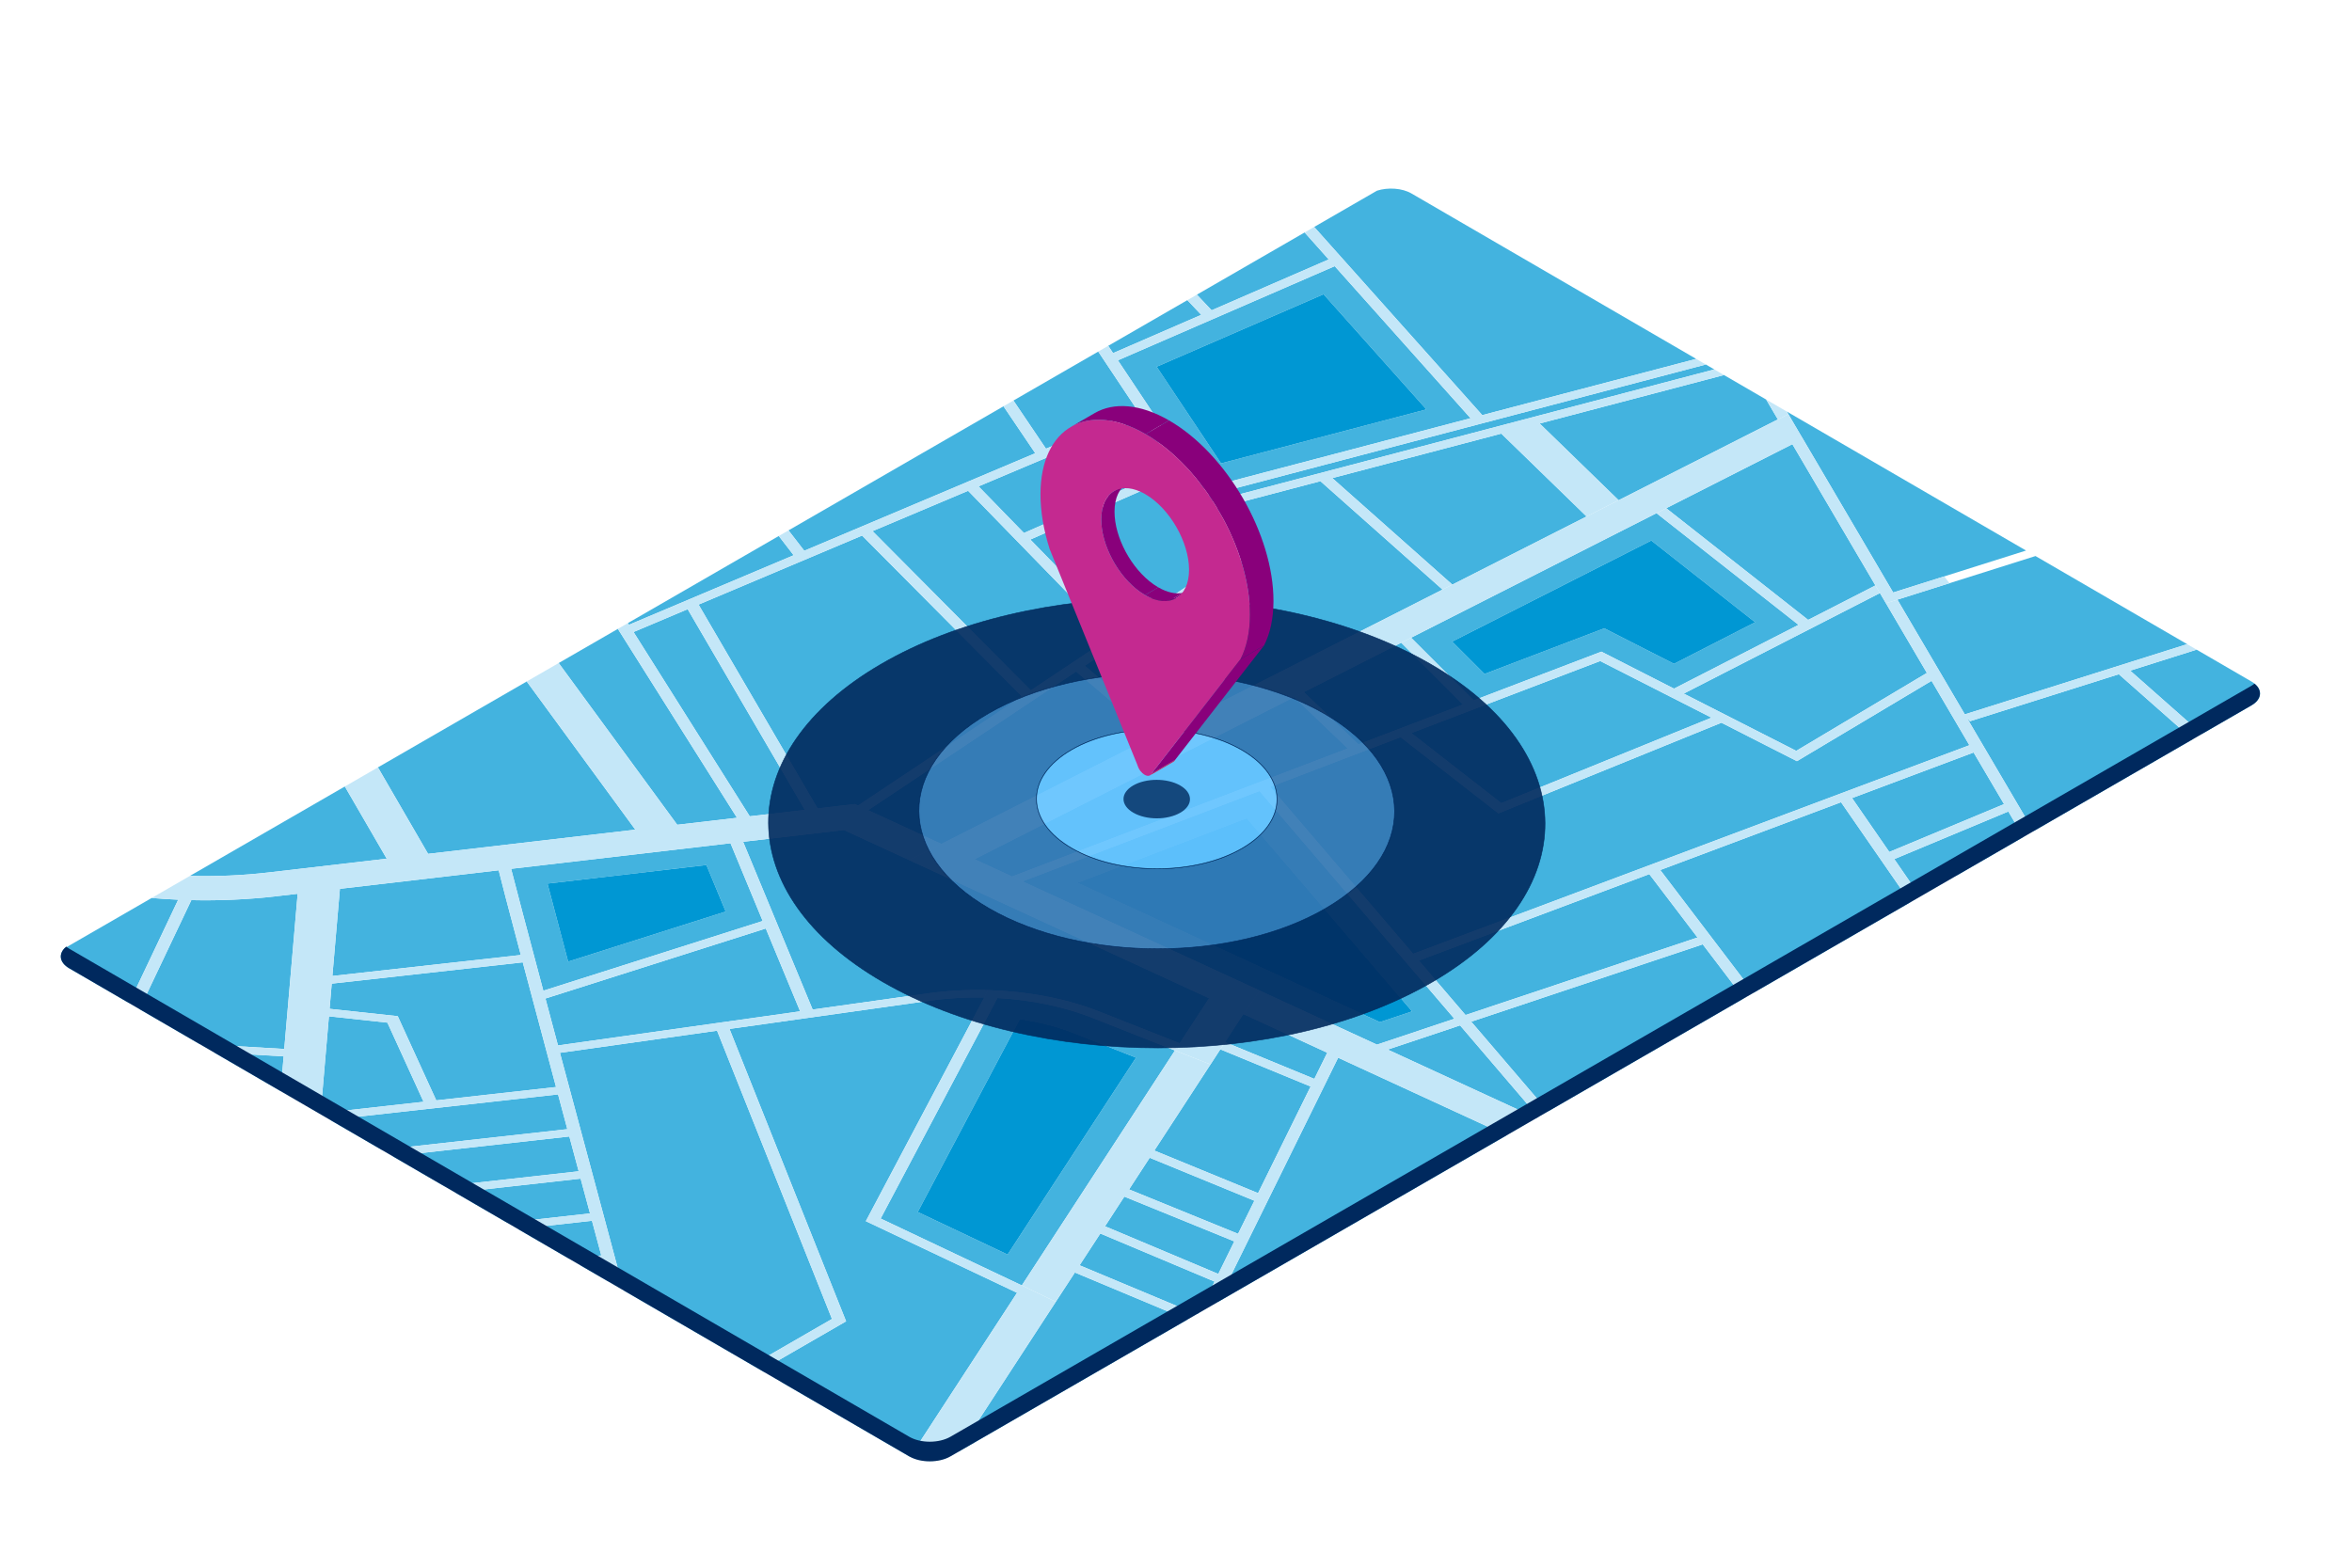 <svg xmlns="http://www.w3.org/2000/svg" width="7887" height="5258" viewBox="0 0 7887 5258" fill="none"><path d="M6173.61 2690.66L6405.75 3026.38L5880.48 3329.64L5567.4 2918.04L6173.61 2690.66Z" fill="#43B3DF"></path><path d="M5703.83 3169.4L5703.75 3169.32L5709.82 3167.29L5847.7 3348.56L5191.07 3727.66L4933.5 3426.68L5703.83 3169.4Z" fill="#43B3DF"></path><path d="M5530.64 2931.82L5692.31 3144.39L5682.28 3147.74L5682.22 3147.69L4914.37 3404.38L4758 3221.62L5530.64 2931.82Z" fill="#43B3DF"></path><path d="M5052.1 3807.9L4083.77 4366.97L4487.18 3547.59L5052.1 3807.9Z" fill="#43B3DF"></path><path d="M6606.04 2418.93L7105.08 2261.35L7352.5 2479.76L6818.98 2787.79L6595.74 2408.03L6606.04 2418.93Z" fill="#43B3DF"></path><path d="M3540.37 4366.24L3604.4 4267.98L3981.66 4425.92L3211.84 4870.38L3540.39 4366.25L3540.37 4366.24Z" fill="#43B3DF"></path><path d="M2039.84 4298.21L1945.77 4243.54L2023.05 4235.54C2028.55 4256.08 2034.16 4277.02 2039.84 4298.21Z" fill="#43B3DF"></path><path d="M2404.5 3456.92L2789.85 4423.79L2549.84 4562.36L2552.43 4568.95L2565.54 4603.71L2091.7 4328.34C2019.71 4060.68 1943.29 3776.23 1877.64 3531.19L2404.5 3456.92Z" fill="#43B3DF"></path><path d="M7365.92 2178.92L7550.34 2286.09C7588.19 2308.09 7587.99 2343.81 7549.89 2365.81L7383.71 2461.74L7143.22 2249.27L7365.92 2178.92Z" fill="#43B3DF"></path><path d="M941.081 3659.67L717.191 3529.56L951.143 3543.1L941.081 3659.67Z" fill="#43B3DF"></path><path d="M4406.88 761.151L4617.53 639.532C4654.56 627.763 4701.83 630.716 4733.22 648.961L5687.8 1203.7L4970.47 1392.32L4406.88 761.151Z" fill="#43B3DF"></path><path d="M6045.68 1471.92L6040.91 1464.06L5996.99 1389.2L5996.95 1389.23L5991.72 1380.32L6793.93 1846.52L6348.38 1987.25L6045.68 1471.92Z" fill="#43B3DF"></path><path d="M6362.54 2011.25L6825.64 1864.94L7334.22 2160.49L6588.66 2395.95L6362.54 2011.25Z" fill="#43B3DF"></path><path d="M1114.58 3273.4L1139.85 2981.04L1672.2 2918.95C1681.61 2956.8 1702.17 3036.05 1746.45 3203.02L1114.58 3273.4Z" fill="#43B3DF"></path><path d="M1713.94 2914.05L2449.62 2828.2L2557.55 3088.95L1821.92 3322.83C1769.21 3125.2 1729.36 2974.54 1713.94 2914.05ZM1905.18 3225.24L2433.45 3057.35L2368.83 2901.29L1835.91 2963.56C1851.18 3022.12 1874.47 3109.57 1905.18 3225.24Z" fill="#43B3DF"></path><path d="M2433.45 3057.35L1905.18 3225.24C1874.47 3109.56 1851.18 3022.11 1835.91 2963.56L2368.83 2901.29L2433.45 3057.35Z" fill="#0097D3"></path><path d="M4050.7 1661.77L5720.24 1222.55L5748.58 1239.03L4064.15 1682.13L4050.7 1661.77Z" fill="#43B3DF"></path><path d="M2890.85 1796.28L3426.66 2335.52L2877.44 2701.8L2866.38 2696.73L2741.58 2711.35L2342.53 2027.79L2890.85 1796.28Z" fill="#43B3DF"></path><path d="M3748.67 1208.54L4475.72 892.707L4931.18 1402.71L4035.08 1638.45L3748.67 1208.54ZM4783.14 1373.14L4438.29 986.917L3878.67 1230L4094.63 1554.21L4783.14 1373.14Z" fill="#43B3DF"></path><path d="M4438.29 986.918L4783.14 1373.14L4094.63 1554.21L3878.67 1230L4438.29 986.918Z" fill="#0097D3"></path><path d="M4062.95 1040.74L4013.5 988.27L4374.83 779.656L4455.57 870.148L4062.95 1040.74Z" fill="#43B3DF"></path><path d="M3732.47 1184.38L3716.27 1159.87L3981.6 1006.69L4028.15 1055.95L3732.47 1184.38Z" fill="#43B3DF"></path><path d="M3507.49 1504.94L3398.41 1343.39L3682.76 1179.22L3813.67 1375.67L3507.49 1504.94Z" fill="#43B3DF"></path><path d="M5957.85 1409.04L5957.49 1408.8L5427.78 1677.75L5163.01 1420.46L5781.07 1257.91L5922.56 1340.13L5961.87 1407L5957.85 1409.04Z" fill="#43B3DF"></path><path d="M4732.83 2458.64L5365.96 2217.07L5739.19 2407.01L5034.34 2693.7L4732.83 2458.64Z" fill="#43B3DF"></path><path d="M2305.98 2043.17L2698.81 2716.33L2514.16 2737.88L2124.52 2119.8L2305.98 2043.17Z" fill="#43B3DF"></path><path d="M5613.42 2309.68L5369.93 2185.64L4941.9 2349.05L4731.86 2138.83L5554.73 1721.18L6030.94 2095.74L5613.42 2309.68ZM5537.3 1812.94L4869.49 2151.84L4978.14 2260.41L5379.56 2107.31L5613.45 2226.45L5885.55 2087.04L5537.3 1812.94Z" fill="#43B3DF"></path><path d="M5613.45 2226.45L5379.56 2107.31L4978.14 2260.42L4869.49 2151.84L5537.3 1812.94L5885.55 2087.04L5613.45 2226.45Z" fill="#0097D3"></path><path d="M3939.94 1565.19L3433.54 1787.66L3281.4 1631.27L3829.72 1399.75L3939.94 1565.19Z" fill="#43B3DF"></path><path d="M3637.73 2232.86L4187.1 1866.67L4182.33 1859.66L4079.77 1705.45L4427.76 1613.86L4837.21 1977.45L3897.89 2454.41L3637.73 2232.86Z" fill="#43B3DF"></path><path d="M4555.38 2496.57L4372.28 2321.33L4698.65 2155.64L4905.79 2362.82L4555.38 2496.57Z" fill="#43B3DF"></path><path d="M927.327 3005.89L998.119 2997.69L953.178 3518.17L669.206 3501.68L467.967 3384.73L641.637 3019.06C736.586 3021.18 832.595 3016.95 927.327 3005.89Z" fill="#43B3DF"></path><path d="M2567.91 3114.13L2683.05 3391.95L1871.07 3506.35C1856.5 3451.59 1842.35 3398.95 1829.07 3349.02L2567.91 3114.13Z" fill="#43B3DF"></path><path d="M2016.33 4210.77L1908.61 4221.94L1736.81 4122.1L1985.04 4094.43C1995.18 4132.02 2005.47 4170.89 2016.33 4210.77Z" fill="#43B3DF"></path><path d="M597.591 3017.55L432.992 3364.41L232.124 3247.67C200.727 3229.43 195.783 3202.04 216.348 3180.56L508.643 3011.8C538.239 3014.25 567.697 3016.28 597.591 3017.55Z" fill="#43B3DF"></path><path d="M900.205 2926.21C812.772 2936.43 724.5 2940.06 636.99 2937.7L1156.37 2637.83L1296.8 2879.99L900.205 2926.21Z" fill="#43B3DF"></path><path d="M5587.36 1704.53L6010.43 1489.75L6288.85 1963.51L6063.27 2079.1L5587.36 1704.53Z" fill="#43B3DF"></path><path d="M4259.63 2639.2L4696.72 2472.41L5024.66 2728.09L5772.51 2424L6025.59 2552.93L6477.12 2283.49L6603.98 2499.45L4738.73 3199.06L4259.63 2639.2Z" fill="#43B3DF"></path><path d="M2837.22 4431.65L2446.26 3451.01L3116.78 3356.47C3177.36 3347.93 3239.23 3344.38 3300.49 3345.56L2903.44 4095.79L3410.44 4336.01L3051.9 4886.07C3051.05 4885.61 3050.07 4885.28 3049.24 4884.8L2622.06 4636.55L2597.06 4570.3L2837.22 4431.65Z" fill="#43B3DF"></path><path d="M6352.1 2881.37L6734.6 2721.68L6784.88 2807.48L6565.95 2933.88L6428.06 2991.46L6352.1 2881.37Z" fill="#43B3DF"></path><path d="M6720.15 2697L6335.46 2857.46L6210.59 2676.72L6618.14 2523.79L6720.15 2697Z" fill="#43B3DF"></path><path d="M4896.09 3439.19L5158.72 3746.34L5152.13 3750.15L4653.48 3520.3L4896.09 3439.19Z" fill="#43B3DF"></path><path d="M3689.74 4137.19L4072.77 4298.4L4021.12 4403.14L4012.78 4407.95L3620.14 4243.74L3689.74 4137.19Z" fill="#43B3DF"></path><path d="M4407.43 3618.57L4108.06 3495.29L4169.28 3401.16L4450.66 3530.78L4407.43 3618.57Z" fill="#43B3DF"></path><path d="M4876.96 3416.89L4617.25 3503.66L4224.66 3322.74L4224.71 3322.67L3429.15 2956.13L4223.38 2653.05L4876.96 3416.89ZM3612.78 2960.78L4627.16 3428.21L4735.16 3392.13L4180.71 2744.06L3612.78 2960.78Z" fill="#43B3DF"></path><path d="M4627.16 3428.2L3612.78 2960.78L4180.71 2744.05L4735.16 3392.13L4627.16 3428.2Z" fill="#0097D3"></path><path d="M1299.1 3429.96L1420.28 3695.36L1075.08 3733.8L1103.02 3408.75L1299.1 3429.96Z" fill="#43B3DF"></path><path d="M1902.45 3787.21L1279.83 3856.53L1106.42 3755.76L1871.31 3670.61C1881.17 3707.7 1891.6 3746.48 1902.45 3787.21Z" fill="#43B3DF"></path><path d="M4467.64 1603.47L5034.31 1454.34L5320.26 1732.24L4870.13 1960.8L4467.64 1603.47Z" fill="#43B3DF"></path><path d="M3956 1589.45L4137.39 1861.68L3754.21 2117.11L3455.01 1809.63L3956 1589.45Z" fill="#43B3DF"></path><path d="M1105.21 3383.58L1112.39 3299.08L1753.02 3227.69C1780.88 3332.04 1817.16 3468.24 1864.59 3645.85L1462.9 3690.63L1333.79 3408.25L1105.21 3383.58Z" fill="#43B3DF"></path><path d="M2270.98 2766.27L1873.47 2223.81L2055.88 2118.5L2071.92 2109.24L2471.4 2742.86L2270.98 2766.27Z" fill="#43B3DF"></path><path d="M4218.7 4001.75L3870.87 3858.95L4059.15 3570.13L4059.21 3570.15L4092.17 3519.46L4394.88 3644.17L4218.7 4001.75Z" fill="#43B3DF"></path><path d="M4054.34 3348.1L3955.75 3499.17L3687.94 3393.39C3684.62 3392.07 3681.27 3390.78 3677.91 3389.49C3677.74 3389.43 3677.57 3389.36 3677.39 3389.3C3568.41 3347.76 3442.7 3324.45 3314.24 3320.83L3312.3 3320.72L3312.27 3320.78C3243.8 3318.96 3174.57 3322.72 3106.7 3332.3L2725.09 3386.03L2491.95 2823.3L2829.86 2783.84L3049.06 2884.85L3048.97 2884.9L4054.34 3348.1Z" fill="#43B3DF"></path><path d="M3855.27 3883.12L4206.31 4027.26L4151.56 4138.2L3786.12 3989.24L3855.27 3883.12Z" fill="#43B3DF"></path><path d="M4139.02 4163.64L4085.31 4272.8L3705.49 4112.94L3770.23 4013.41L4139.02 4163.64Z" fill="#43B3DF"></path><path d="M6460.64 2257.47L6023.31 2518.38L5646.14 2326.32L6304.03 1989.11L6324.11 2023.33L6324.13 2023.33L6462.24 2258.39L6460.64 2257.47Z" fill="#43B3DF"></path><path d="M3393.8 2939.82L3268.09 2881.86L4339.36 2338.14L4519.28 2510.35L3393.8 2939.82Z" fill="#43B3DF"></path><path d="M2953.08 4086.99L3344.68 3347.34C3457.99 3353.67 3567.99 3376.23 3663.62 3414L3940.01 3523.25L3426.48 4311.24L2953.08 4086.99ZM3602.64 3465.71C3547.33 3443.74 3485.28 3427.69 3419.84 3418.14L3077.49 4065.03L3378.78 4207.74L3809.32 3547.34L3602.64 3465.71Z" fill="#43B3DF"></path><path d="M3077.49 4065.03L3419.84 3418.14C3485.28 3427.69 3547.33 3443.75 3602.64 3465.72L3809.32 3547.34L3378.78 4207.74L3077.49 4065.03Z" fill="#0097D3"></path><path d="M2696.99 1847.23L2644.13 1778.87L3365.04 1362.66L3471.51 1520.16L2696.99 1847.23Z" fill="#43B3DF"></path><path d="M2109.19 2095.47L2105.58 2089.81L2114.32 2084.76L2611.5 1797.71L2661.32 1862.27L2109.19 2095.47Z" fill="#43B3DF"></path><path d="M2911.19 2717.35L3608.6 2252.38L3865.12 2470.97L3156.79 2830.57L2911.19 2717.35Z" fill="#43B3DF"></path><path d="M1978.47 4069.75L1700.1 4100.77L1526.72 4000.01L1947.03 3953.15C1957.18 3990.75 1967.61 4029.53 1978.47 4069.75Z" fill="#43B3DF"></path><path d="M3246.31 1646.13L3724.19 2137.13L3456.68 2315.49L2925.94 1781.41L3246.31 1646.13Z" fill="#43B3DF"></path><path d="M1940.46 3928.48L1490.01 3978.68L1316.59 3877.9L1909.17 3811.79C1919.17 3849.14 1929.6 3888.09 1940.46 3928.48Z" fill="#43B3DF"></path><path d="M1435.47 2863.77L1267.3 2573.79L1598.85 2382.37L1766.35 2285.66L2130.37 2782.68L1435.47 2863.77Z" fill="#43B3DF"></path><path d="M5957.85 1409.04L5427.78 1677.75L5957.49 1408.8L5957.85 1409.04Z" fill="#C4E7F8"></path><path d="M3540.37 4366.24L3426.48 4311.24L3940.01 3523.26L4059.15 3570.12L3870.87 3858.95L4218.7 4001.75L4394.88 3644.17L4092.17 3519.46L4108.07 3495.29L4407.43 3618.57L4450.66 3530.78L4169.28 3401.16L4224.66 3322.73L4617.25 3503.66L4876.96 3416.88L4223.38 2653.05L3429.15 2956.13L3393.8 2939.82L4519.28 2510.34L4339.37 2338.14L4372.28 2321.33L4555.38 2496.57L4905.79 2362.82L4698.65 2155.64L4731.86 2138.83L4941.9 2349.05L5369.93 2185.64L5613.42 2309.68L6030.94 2095.74L5554.73 1721.18L5587.36 1704.53L6063.27 2079.09L6288.85 1963.51L6304.03 1989.11L5646.15 2326.32L6023.31 2518.38L6460.64 2257.46L6462.24 2258.39L6324.13 2023.32L6362.54 2011.25L6588.66 2395.95L7334.22 2160.5L7365.92 2178.92L7143.22 2249.27L7383.71 2461.74L7352.5 2479.76L7105.08 2261.35L6606.04 2418.93L6595.74 2408.03L6818.98 2787.79L6784.88 2807.48L6734.6 2721.67L6352.1 2881.37L6428.06 2991.46L6565.95 2933.88L6405.75 3026.37L6173.61 2690.66L5567.4 2918.03L5880.48 3329.64L5847.7 3348.56L5709.83 3167.29L5703.75 3169.32L4933.5 3426.68L5191.07 3727.67L5158.72 3746.34L4896.09 3439.19L4653.48 3520.3L5152.13 3750.15L5052.1 3807.9L4487.18 3547.59L4083.77 4366.97L4021.12 4403.14L4072.77 4298.4L3689.74 4137.19L3620.14 4243.74L4012.78 4407.95L3981.66 4425.92L3604.4 4267.98L3540.37 4366.24ZM5365.96 2217.07L4732.83 2458.64L5034.34 2693.7L5739.19 2407.01L5365.96 2217.07ZM6335.46 2857.46L6720.15 2697L6618.14 2523.79L6210.59 2676.72L6335.46 2857.46ZM6603.98 2499.46L6477.12 2283.49L6025.59 2552.94L5772.51 2424L5024.66 2728.09L4696.72 2472.41L4259.63 2639.2L4738.73 3199.06L6603.98 2499.46ZM4914.37 3404.38L5682.28 3147.74L5692.31 3144.39L5530.64 2931.82L5530.56 2931.72L4758 3221.62L4914.37 3404.38ZM4206.31 4027.26L3855.27 3883.12L3786.12 3989.24L4151.56 4138.2L4206.31 4027.26ZM4085.31 4272.8L4139.02 4163.64L3770.23 4013.41L3705.49 4112.94L4085.31 4272.8Z" fill="#C4E7F8"></path><path d="M508.643 3011.8L636.99 2937.7C724.5 2940.06 812.772 2936.43 900.205 2926.21L1296.8 2879.99L1156.37 2637.83L1209.73 2607.03L1267.3 2573.79L1435.47 2863.77L2130.37 2782.68L2130.56 2782.66L1766.35 2285.66L1788.45 2272.9L1873.47 2223.81L2270.98 2766.27L2471.4 2742.86L2071.92 2109.24L2105.58 2089.81L2109.19 2095.47L2661.32 1862.27L2611.5 1797.72L2644.13 1778.87L2696.99 1847.23L3471.51 1520.16L3365.04 1362.66L3398.41 1343.4L3507.49 1504.95L3813.66 1375.67L3682.76 1179.22L3716.27 1159.88L3732.47 1184.38L4028.15 1055.95L3981.6 1006.69L4013.5 988.269L4062.95 1040.74L4455.57 870.147L4374.83 779.656L4406.88 761.152L4970.47 1392.32L5687.8 1203.7L5720.24 1222.55L4050.7 1661.77L4064.15 1682.13L5748.58 1239.03L5781.07 1257.91L5163.01 1420.46L5427.78 1677.75L5320.26 1732.24L5034.31 1454.34L4467.64 1603.47L4870.13 1960.8L4837.21 1977.45L4427.76 1613.86L4079.78 1705.45L4182.33 1859.66L4187.1 1866.67L3637.73 2232.86L3897.89 2454.41L3865.12 2470.97L3608.6 2252.38L2911.19 2717.35L3156.79 2830.57L3049.06 2884.86L2829.86 2783.85L2491.95 2823.3L2725.09 3386.04L3106.7 3332.3C3174.57 3322.72 3243.8 3318.96 3312.27 3320.78L3300.49 3345.56C3239.23 3344.38 3177.36 3347.93 3116.78 3356.46L2446.26 3451.01L2837.22 4431.65L2597.06 4570.3L2622.06 4636.55L2565.54 4603.71L2552.43 4568.95L2549.84 4562.36L2789.85 4423.79L2404.5 3456.92L1877.64 3531.19C1943.29 3776.23 2019.71 4060.68 2091.69 4328.34L2039.88 4298.23C2034.19 4277.04 2028.57 4256.09 2023.05 4235.53L1945.77 4243.54L1908.61 4221.94L2016.33 4210.78C2005.47 4170.9 1995.18 4132.03 1985.04 4094.43L1736.82 4122.1L1700.1 4100.77L1978.47 4069.76C1967.61 4029.54 1957.18 3990.75 1947.03 3953.15L1526.72 4000.01L1490.01 3978.68L1940.46 3928.48C1929.6 3888.09 1919.17 3849.14 1909.17 3811.8L1316.59 3877.9L1279.83 3856.53L1902.45 3787.21C1891.6 3746.48 1881.17 3707.7 1871.31 3670.61L1106.42 3755.76L941.08 3659.68L951.142 3543.1L717.191 3529.56L669.207 3501.68L953.179 3518.17L998.12 2997.69L927.327 3005.89C832.595 3016.95 736.586 3021.18 641.638 3019.07L467.967 3384.73L432.992 3364.41L597.591 3017.54C567.697 3016.28 538.239 3014.25 508.643 3011.8ZM1139.85 2981.05L1114.58 3273.4L1746.45 3203.02C1702.17 3036.05 1681.61 2956.8 1672.2 2918.95L1139.85 2981.05ZM3281.4 1631.27L3433.54 1787.66L3939.94 1565.19L3829.72 1399.75L3281.4 1631.27ZM4931.18 1402.72L4475.72 892.709L3748.67 1208.54L4035.08 1638.45L4931.18 1402.72ZM4137.39 1861.68L3956 1589.45L3455.01 1809.63L3754.21 2117.11L4137.39 1861.68ZM3724.19 2137.13L3246.31 1646.14L2925.94 1781.41L3456.68 2315.5L3724.19 2137.13ZM2866.38 2696.73L2877.44 2701.8L3426.66 2335.52L2890.85 1796.28L2342.53 2027.79L2741.58 2711.35L2866.38 2696.73ZM2514.16 2737.88L2698.81 2716.34L2305.98 2043.17L2124.52 2119.8L2514.16 2737.88ZM2449.62 2828.2L1713.94 2914.04C1729.36 2974.54 1769.21 3125.2 1821.92 3322.83L2557.55 3088.95L2449.62 2828.2ZM2683.05 3391.95L2567.91 3114.13L1829.07 3349.02C1842.35 3398.96 1856.5 3451.6 1871.07 3506.35L2683.05 3391.95ZM1864.59 3645.85C1817.16 3468.24 1780.88 3332.04 1753.02 3227.69L1112.39 3299.08L1105.2 3383.58L1333.79 3408.25L1462.9 3690.63L1864.59 3645.85ZM1420.28 3695.36L1299.1 3429.96L1103.02 3408.75L1075.08 3733.8L1420.28 3695.36Z" fill="#C4E7F8"></path><path d="M5961.87 1407L5922.56 1340.13L5991.72 1380.32L5996.95 1389.22L5961.87 1407Z" fill="#C4E7F8"></path><path d="M3324.26 3321.4L3314.24 3320.83C3442.7 3324.45 3568.41 3347.76 3677.39 3389.3C3571.24 3348.91 3449.17 3325.89 3324.26 3321.4Z" fill="#C4E7F8"></path><path d="M2903.44 4095.78L3300.49 3345.56L3312.27 3320.78L3312.3 3320.72L3314.24 3320.83L3324.26 3321.4C3449.17 3325.89 3571.24 3348.91 3677.39 3389.3C3677.57 3389.36 3677.74 3389.42 3677.91 3389.49C3681.27 3390.78 3684.62 3392.07 3687.94 3393.39L3955.75 3499.17L4054.34 3348.1L3048.97 2884.9L3049.06 2884.85L3156.79 2830.57L3865.12 2470.97L3897.89 2454.41L4837.21 1977.44L4870.13 1960.8L5320.26 1732.24L5427.78 1677.74L5957.85 1409.04L5961.87 1407L5996.95 1389.22L5996.99 1389.2L6040.91 1464.06L6045.68 1471.92L6348.38 1987.25L6519.52 1933.19C6525.43 1940.81 6531.36 1948.43 6537.28 1956.04L6362.54 2011.25L6324.13 2023.32L6324.11 2023.33L6304.03 1989.11L6288.85 1963.51L6010.43 1489.75L5587.36 1704.53L5554.73 1721.17L4731.86 2138.83L4698.65 2155.64L4372.28 2321.33L4339.36 2338.14L3268.09 2881.86L3393.8 2939.82L3429.15 2956.13L4224.71 3322.67L4224.66 3322.73L4169.28 3401.16L4108.07 3495.29L4092.18 3519.45L4059.21 3570.15L4059.15 3570.12L3940.01 3523.25L3663.62 3414C3567.99 3376.23 3457.99 3353.67 3344.68 3347.34L2953.08 4086.99L3426.48 4311.24L3540.37 4366.24L3540.39 4366.25L3211.84 4870.37L3187.08 4884.67C3149.59 4906.32 3089.92 4906.64 3051.9 4886.06L3410.44 4336L2903.44 4095.78Z" fill="#C4E7F8"></path><path d="M222.362 3174.9C225.351 3177.3 228.403 3179.69 232.122 3181.85L3049.23 4818.98C3087.09 4840.98 3148.75 4840.98 3187.08 4818.85L7549.88 2299.98C7553.7 2297.78 7556.85 2295.35 7559.91 2292.9C7587.48 2314.94 7584.32 2345.92 7549.88 2365.8L3187.08 4884.67C3148.75 4906.8 3087.09 4906.8 3049.23 4884.8L232.122 3247.67C197.902 3227.79 194.866 3197.01 222.362 3174.9Z" fill="#00295E"></path><path opacity="0.9" d="M4796.52 2227.2C4286.47 1932.72 3462.07 1932.72 2955.33 2227.21C2448.52 2521.73 2451.28 2999.21 2961.33 3293.69C3471.46 3588.21 4295.79 3588.25 4802.6 3293.72C5309.34 2999.24 5306.65 2521.72 4796.52 2227.2ZM4444.79 3046.99C4134.31 3227.42 3629.31 3227.4 3316.8 3046.97C3004.33 2866.56 3002.64 2574.05 3313.12 2393.62C3623.56 2213.21 4128.6 2213.21 4441.07 2393.61C4753.59 2574.04 4755.23 2866.58 4444.79 3046.99Z" fill="#00295E" stroke="#00295E" stroke-width="2" stroke-miterlimit="10"></path><path d="M4441.07 2393.61C4128.6 2213.21 3623.56 2213.21 3313.12 2393.62C3002.64 2574.05 3004.33 2866.56 3316.8 3046.97C3629.31 3227.4 4134.31 3227.42 4444.79 3046.99C4755.23 2866.58 4753.59 2574.04 4441.07 2393.61ZM4165.02 2845.3C4008.05 2936.52 3752.74 2936.51 3594.74 2845.29C3436.77 2754.08 3435.92 2606.2 3592.88 2514.98C3749.83 2423.77 4005.16 2423.77 4163.13 2514.98C4321.13 2606.19 4321.96 2754.09 4165.02 2845.3Z" fill="#3376B2" fill-opacity="0.9" stroke="#00295E" stroke-width="2" stroke-miterlimit="10"></path><path opacity="0.9" d="M4165.02 2845.3C4008.05 2936.52 3752.74 2936.51 3594.74 2845.29C3436.77 2754.08 3435.92 2606.2 3592.89 2514.98C3749.83 2423.77 4005.16 2423.77 4163.13 2514.98C4321.13 2606.2 4321.96 2754.09 4165.02 2845.3Z" fill="#66C3FF" stroke="#00295E" stroke-width="2" stroke-miterlimit="10"></path><g opacity="0.8"><path d="M3957.51 2634.48C3913.84 2609.27 3843.25 2609.27 3799.87 2634.48C3756.47 2659.7 3756.71 2700.58 3800.38 2725.79C3844.06 2751.01 3914.64 2751.01 3958.03 2725.8C4001.42 2700.58 4001.19 2659.7 3957.51 2634.48Z" fill="#00295E"></path></g><path d="M3935.36 2554.59L3856.41 2600.47C3858.65 2599.18 3860.54 2597.09 3861.92 2594.13L3940.87 2548.25C3939.49 2551.21 3937.6 2553.29 3935.36 2554.59Z" fill="#DA1447"></path><path d="M3884.08 1969.93C3914.57 1987.54 3942.92 1993.24 3966.47 1988.56C3951.64 1997.19 3936.8 2005.81 3921.96 2014.43C3898.42 2019.1 3870.06 2013.4 3839.57 1995.8C3852.92 1988.04 3870.73 1977.69 3884.08 1969.93Z" fill="#89007B"></path><path d="M3966.47 1988.56C3974.51 1986.97 3981.98 1984.16 3988.79 1980.21L3944.29 2006.08C3937.48 2010.03 3930 2012.83 3921.96 2014.43C3929.37 2010.13 3936.77 2005.82 3944.17 2001.52C3945.04 2001.01 3946.21 2000.33 3947.09 1999.83C3951.81 1997.08 3956.54 1994.34 3961.26 1991.59C3962.82 1990.68 3964.78 1989.2 3966.47 1988.56Z" fill="#89007B"></path><path d="M3867.56 1959.34C3872.98 1963.16 3878.49 1966.71 3884.08 1969.93L3839.57 1995.8C3833.99 1992.57 3828.47 1989.02 3823.05 1985.2C3749.55 1933.32 3692.59 1828.65 3692.83 1741.63C3692.97 1695.02 3709.49 1662.28 3736.12 1647.01L3780.63 1621.14C3754 1636.42 3737.47 1669.16 3737.34 1715.77C3737.09 1802.78 3794.06 1907.46 3867.56 1959.34Z" fill="#89007B"></path><path d="M4159.71 2210.96L4238.66 2165.08L3940.87 2548.25L3861.92 2594.13L4159.71 2210.96Z" fill="#89007B"></path><path d="M3591.51 1431.58L3670.46 1385.7C3734.32 1348.59 3822.74 1353.82 3920.34 1410.17L3841.38 1456.05C3743.79 1399.7 3655.36 1394.48 3591.51 1431.58Z" fill="#89007B"></path><path d="M3841.38 1456.05L3920.34 1410.17C4114.29 1522.15 4271 1793.61 4270.37 2016.46C4270.2 2075.89 4258.87 2125.86 4238.66 2165.08L4159.71 2210.96C4179.92 2171.74 4191.25 2121.78 4191.42 2062.34C4192.05 1839.49 4035.34 1568.03 3841.38 1456.05Z" fill="#89007B"></path><path d="M3841.38 1456.05C3647.43 1344.07 3489.7 1433.98 3489.07 1656.84C3488.9 1716.27 3499.92 1779.14 3519.83 1841.53L3814.47 2566.73C3818.86 2581.36 3828.49 2592.97 3838.14 2598.54C3847.8 2604.11 3857.47 2603.65 3861.92 2594.13L4159.71 2210.96C4179.92 2171.74 4191.25 2121.78 4191.42 2062.34C4192.05 1839.49 4035.34 1568.03 3841.38 1456.05ZM3839.57 1995.8C3833.99 1992.57 3828.47 1989.02 3823.05 1985.2C3749.55 1933.32 3692.59 1828.65 3692.83 1741.63C3693.08 1654.62 3750.45 1615.96 3824.01 1648.98C3829.43 1651.42 3834.95 1654.24 3840.53 1657.46C3921.84 1704.4 3987.54 1818.2 3987.27 1911.62C3987.01 2005.06 3920.88 2042.74 3839.57 1995.8Z" fill="#C42990"></path></svg>